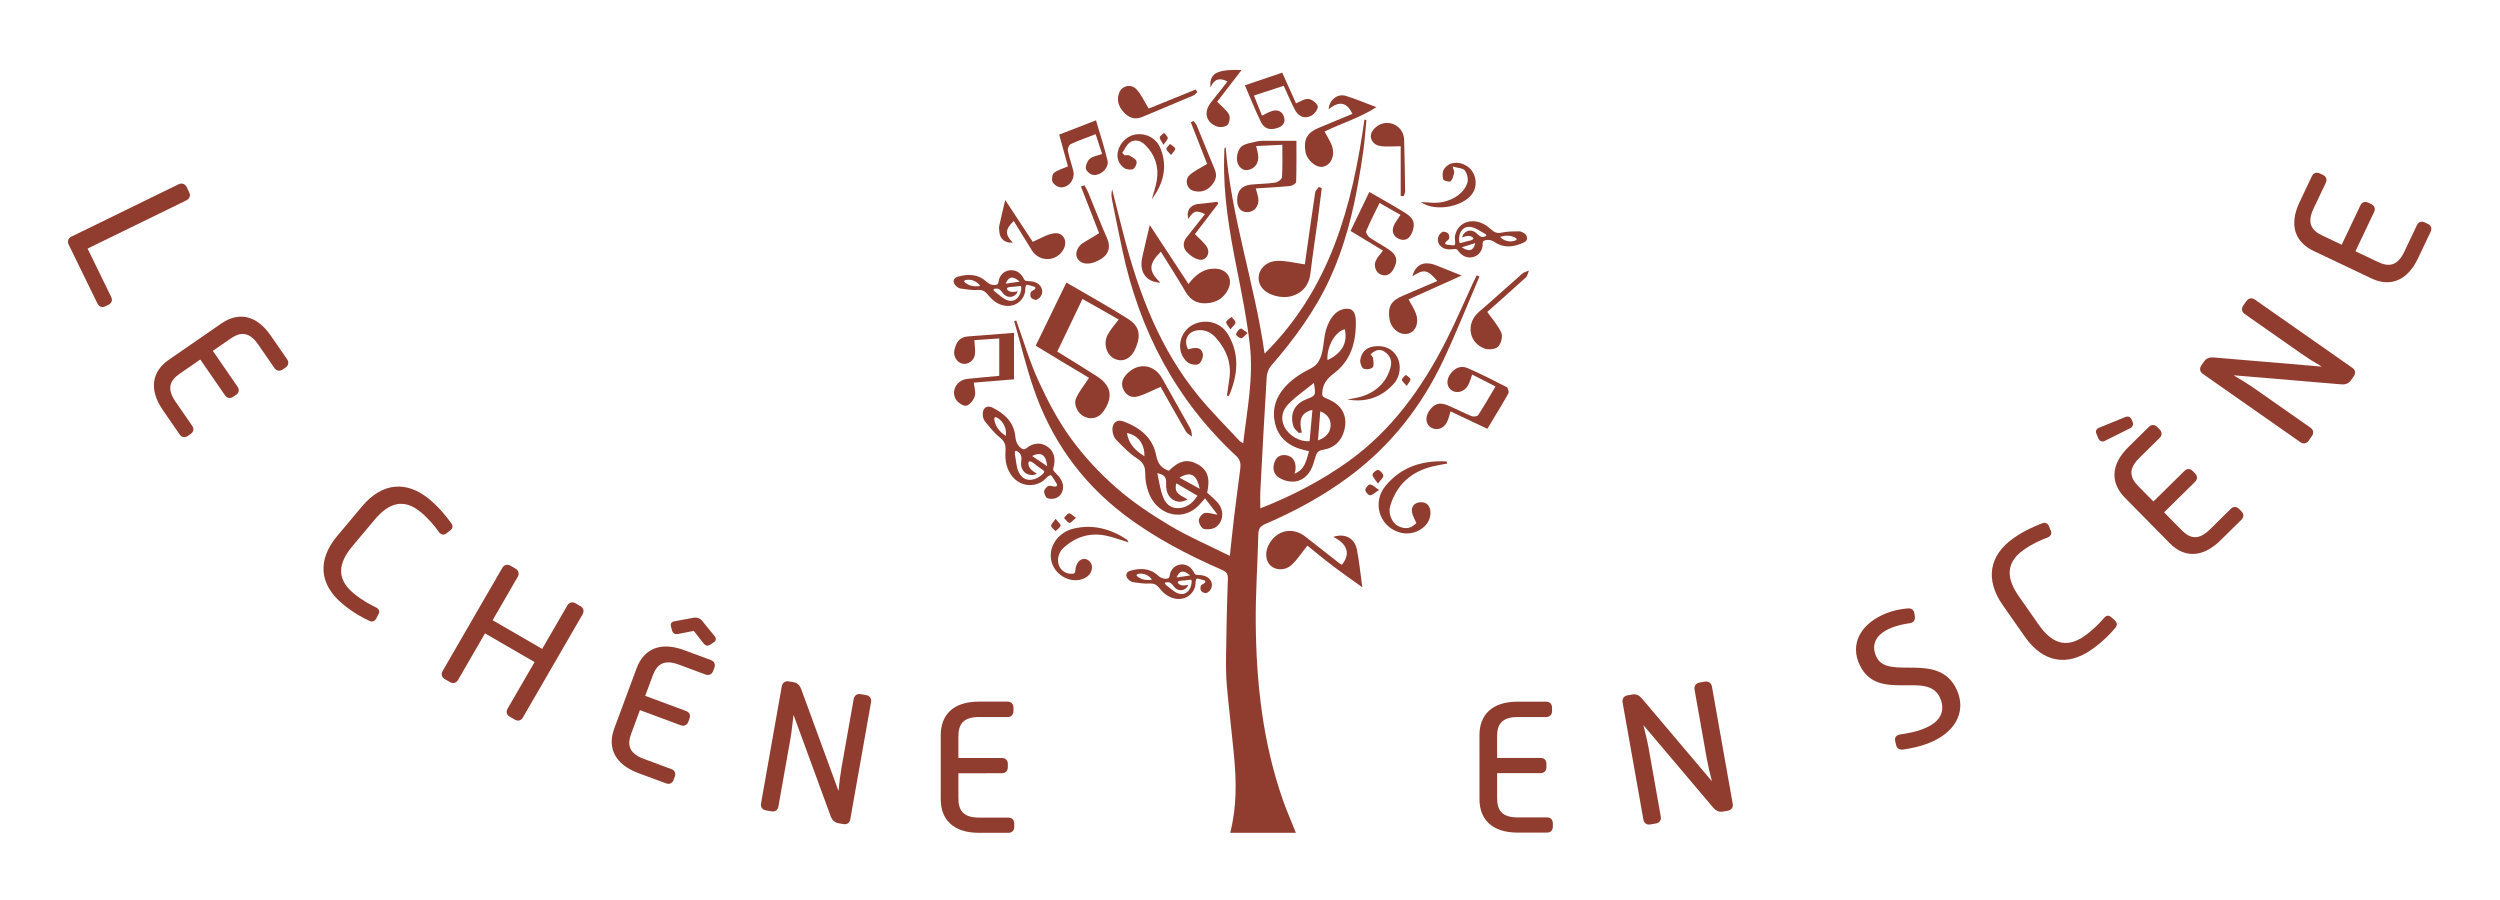 <?xml version="1.0" encoding="UTF-8" standalone="no"?>
<!-- Created with Inkscape (http://www.inkscape.org/) -->

<svg
   version="1.1"
   id="svg2"
   width="500"
   height="180"
   viewBox="0 0 500 180"
   sodipodi:docname="logo_horiz_brun.svg"
   inkscape:version="1.2.1 (9c6d41e410, 2022-07-14)"
   xmlns:inkscape="http://www.inkscape.org/namespaces/inkscape"
   xmlns:sodipodi="http://sodipodi.sourceforge.net/DTD/sodipodi-0.dtd"
   xmlns="http://www.w3.org/2000/svg"
   xmlns:svg="http://www.w3.org/2000/svg">
  <defs
     id="defs6">
    <clipPath
       clipPathUnits="userSpaceOnUse"
       id="clipPath762">
      <g
         id="g766"
         transform="translate(-453.034,-289.115)">
        <path
           d="M 0,870.236 H 566.929 V 0 H 0 Z"
           id="path764" />
      </g>
    </clipPath>
    <clipPath
       clipPathUnits="userSpaceOnUse"
       id="clipPath768">
      <g
         id="g772"
         transform="translate(-401.444,-250.182)">
        <path
           d="M 0,870.236 H 566.929 V 0 H 0 Z"
           id="path770" />
      </g>
    </clipPath>
    <clipPath
       clipPathUnits="userSpaceOnUse"
       id="clipPath774">
      <g
         id="g778"
         transform="translate(-355.47,-235.265)">
        <path
           d="M 0,870.236 H 566.929 V 0 H 0 Z"
           id="path776" />
      </g>
    </clipPath>
    <clipPath
       clipPathUnits="userSpaceOnUse"
       id="clipPath780">
      <g
         id="g784"
         transform="translate(-295.304,-201.269)">
        <path
           d="M 0,870.236 H 566.929 V 0 H 0 Z"
           id="path782" />
      </g>
    </clipPath>
    <clipPath
       clipPathUnits="userSpaceOnUse"
       id="clipPath786">
      <g
         id="g790"
         transform="translate(-232.364,-185.241)">
        <path
           d="M 0,870.236 H 566.929 V 0 H 0 Z"
           id="path788" />
      </g>
    </clipPath>
    <clipPath
       clipPathUnits="userSpaceOnUse"
       id="clipPath792">
      <g
         id="g796"
         transform="translate(-149.356,-266.939)">
        <path
           d="M 0,870.236 H 566.929 V 0 H 0 Z"
           id="path794" />
      </g>
    </clipPath>
    <clipPath
       clipPathUnits="userSpaceOnUse"
       id="clipPath798">
      <g
         id="g802"
         transform="translate(-107.01,-305.961)">
        <path
           d="M 0,870.236 H 566.929 V 0 H 0 Z"
           id="path800" />
      </g>
    </clipPath>
    <clipPath
       clipPathUnits="userSpaceOnUse"
       id="clipPath804">
      <g
         id="g808"
         transform="translate(-476.697,-605.115)">
        <path
           d="M 0,870.236 H 566.929 V 0 H 0 Z"
           id="path806" />
      </g>
    </clipPath>
    <clipPath
       clipPathUnits="userSpaceOnUse"
       id="clipPath810">
      <g
         id="g814"
         transform="translate(-424.948,-655.951)">
        <path
           d="M 0,870.236 H 566.929 V 0 H 0 Z"
           id="path812" />
      </g>
    </clipPath>
    <clipPath
       clipPathUnits="userSpaceOnUse"
       id="clipPath816">
      <g
         id="g820"
         transform="translate(-370.724,-686.241)">
        <path
           d="M 0,870.236 H 566.929 V 0 H 0 Z"
           id="path818" />
      </g>
    </clipPath>
    <clipPath
       clipPathUnits="userSpaceOnUse"
       id="clipPath822">
      <g
         id="g826"
         transform="translate(-289.501,-693.32)">
        <path
           d="M 0,870.236 H 566.929 V 0 H 0 Z"
           id="path824" />
      </g>
    </clipPath>
    <clipPath
       clipPathUnits="userSpaceOnUse"
       id="clipPath828">
      <g
         id="g832"
         transform="translate(-221.623,-673.081)">
        <path
           d="M 0,870.236 H 566.929 V 0 H 0 Z"
           id="path830" />
      </g>
    </clipPath>
    <clipPath
       clipPathUnits="userSpaceOnUse"
       id="clipPath840">
      <g
         id="g844"
         transform="translate(-69.767,-590.215)">
        <path
           d="M 0,870.236 H 566.929 V 0 H 0 Z"
           id="path842" />
      </g>
    </clipPath>
    <clipPath
       clipPathUnits="userSpaceOnUse"
       id="clipPath846">
      <g
         id="g850"
         transform="translate(-188.6,-426.587)">
        <path
           d="M 0,870.236 H 566.929 V 0 H 0 Z"
           id="path848" />
      </g>
    </clipPath>
    <clipPath
       clipPathUnits="userSpaceOnUse"
       id="clipPath852">
      <g
         id="g856"
         transform="translate(-393.829,-525.158)">
        <path
           d="M 0,870.236 H 566.929 V 0 H 0 Z"
           id="path854" />
      </g>
    </clipPath>
    <clipPath
       clipPathUnits="userSpaceOnUse"
       id="clipPath858">
      <g
         id="g862"
         transform="translate(-176.385,-506.372)">
        <path
           d="M 0,870.236 H 566.929 V 0 H 0 Z"
           id="path860" />
      </g>
    </clipPath>
    <clipPath
       clipPathUnits="userSpaceOnUse"
       id="clipPath864">
      <g
         id="g868"
         transform="translate(-255.541,-370.326)">
        <path
           d="M 0,870.236 H 566.929 V 0 H 0 Z"
           id="path866" />
      </g>
    </clipPath>
    <clipPath
       clipPathUnits="userSpaceOnUse"
       id="clipPath870">
      <g
         id="g874"
         transform="translate(-256.854,-416.541)">
        <path
           d="M 0,870.236 H 566.929 V 0 H 0 Z"
           id="path872" />
      </g>
    </clipPath>
    <clipPath
       clipPathUnits="userSpaceOnUse"
       id="clipPath876">
      <g
         id="g880"
         transform="translate(-321.002,-433.8)">
        <path
           d="M 0,870.236 H 566.929 V 0 H 0 Z"
           id="path878" />
      </g>
    </clipPath>
    <clipPath
       clipPathUnits="userSpaceOnUse"
       id="clipPath882">
      <g
         id="g886"
         transform="translate(-249.414,-570.685)">
        <path
           d="M 0,870.236 H 566.929 V 0 H 0 Z"
           id="path884" />
      </g>
    </clipPath>
    <clipPath
       clipPathUnits="userSpaceOnUse"
       id="clipPath888">
      <g
         id="g892"
         transform="translate(-252.966,-565.919)">
        <path
           d="M 0,870.236 H 566.929 V 0 H 0 Z"
           id="path890" />
      </g>
    </clipPath>
    <clipPath
       clipPathUnits="userSpaceOnUse"
       id="clipPath894">
      <g
         id="g898"
         transform="translate(-362.097,-459.011)">
        <path
           d="M 0,870.236 H 566.929 V 0 H 0 Z"
           id="path896" />
      </g>
    </clipPath>
    <clipPath
       clipPathUnits="userSpaceOnUse"
       id="clipPath900">
      <g
         id="g904"
         transform="translate(-280.44,-485.206)">
        <path
           d="M 0,870.236 H 566.929 V 0 H 0 Z"
           id="path902" />
      </g>
    </clipPath>
    <clipPath
       clipPathUnits="userSpaceOnUse"
       id="clipPath906">
      <g
         id="g910"
         transform="translate(-208.961,-397.949)">
        <path
           d="M 0,870.236 H 566.929 V 0 H 0 Z"
           id="path908" />
      </g>
    </clipPath>
    <clipPath
       clipPathUnits="userSpaceOnUse"
       id="clipPath912">
      <g
         id="g916"
         transform="translate(-288.424,-483.491)">
        <path
           d="M 0,870.236 H 566.929 V 0 H 0 Z"
           id="path914" />
      </g>
    </clipPath>
    <clipPath
       clipPathUnits="userSpaceOnUse"
       id="clipPath918">
      <g
         id="g922"
         transform="translate(-199.489,-397.498)">
        <path
           d="M 0,870.236 H 566.929 V 0 H 0 Z"
           id="path920" />
      </g>
    </clipPath>
    <clipPath
       clipPathUnits="userSpaceOnUse"
       id="clipPath924">
      <g
         id="g928"
         transform="translate(-348.76,-413.771)">
        <path
           d="M 0,870.236 H 566.929 V 0 H 0 Z"
           id="path926" />
      </g>
    </clipPath>
    <clipPath
       clipPathUnits="userSpaceOnUse"
       id="clipPath930">
      <g
         id="g934"
         transform="translate(-349.297,-410.836)">
        <path
           d="M 0,870.236 H 566.929 V 0 H 0 Z"
           id="path932" />
      </g>
    </clipPath>
    <clipPath
       clipPathUnits="userSpaceOnUse"
       id="clipPath936">
      <g
         id="g940"
         transform="translate(-368.635,-544.175)">
        <path
           d="M 0,870.236 H 566.929 V 0 H 0 Z"
           id="path938" />
      </g>
    </clipPath>
    <clipPath
       clipPathUnits="userSpaceOnUse"
       id="clipPath942">
      <g
         id="g946"
         transform="translate(-269.653,-561.837)">
        <path
           d="M 0,870.236 H 566.929 V 0 H 0 Z"
           id="path944" />
      </g>
    </clipPath>
    <clipPath
       clipPathUnits="userSpaceOnUse"
       id="clipPath948">
      <g
         id="g952"
         transform="translate(-274.845,-543.482)">
        <path
           d="M 0,870.236 H 566.929 V 0 H 0 Z"
           id="path950" />
      </g>
    </clipPath>
    <clipPath
       clipPathUnits="userSpaceOnUse"
       id="clipPath954">
      <g
         id="g958"
         transform="translate(-285.63,-605.327)">
        <path
           d="M 0,870.236 H 566.929 V 0 H 0 Z"
           id="path956" />
      </g>
    </clipPath>
    <clipPath
       clipPathUnits="userSpaceOnUse"
       id="clipPath960">
      <g
         id="g964"
         transform="translate(-334.665,-452.724)">
        <path
           d="M 0,870.236 H 566.929 V 0 H 0 Z"
           id="path962" />
      </g>
    </clipPath>
    <clipPath
       clipPathUnits="userSpaceOnUse"
       id="clipPath966">
      <g
         id="g970"
         transform="translate(-231.481,-565.809)">
        <path
           d="M 0,870.236 H 566.929 V 0 H 0 Z"
           id="path968" />
      </g>
    </clipPath>
    <clipPath
       clipPathUnits="userSpaceOnUse"
       id="clipPath972">
      <g
         id="g976"
         transform="translate(-359.306,-570.009)">
        <path
           d="M 0,870.236 H 566.929 V 0 H 0 Z"
           id="path974" />
      </g>
    </clipPath>
    <clipPath
       clipPathUnits="userSpaceOnUse"
       id="clipPath978">
      <g
         id="g982"
         transform="translate(-242.596,-587.462)">
        <path
           d="M 0,870.236 H 566.929 V 0 H 0 Z"
           id="path980" />
      </g>
    </clipPath>
    <clipPath
       clipPathUnits="userSpaceOnUse"
       id="clipPath984">
      <g
         id="g988"
         transform="translate(-212.882,-551.932)">
        <path
           d="M 0,870.236 H 566.929 V 0 H 0 Z"
           id="path986" />
      </g>
    </clipPath>
    <clipPath
       clipPathUnits="userSpaceOnUse"
       id="clipPath990">
      <g
         id="g994"
         transform="translate(-208.416,-372.558)">
        <path
           d="M 0,870.236 H 566.929 V 0 H 0 Z"
           id="path992" />
      </g>
    </clipPath>
    <clipPath
       clipPathUnits="userSpaceOnUse"
       id="clipPath996">
      <g
         id="g1000"
         transform="translate(-260.837,-475.975)">
        <path
           d="M 0,870.236 H 566.929 V 0 H 0 Z"
           id="path998" />
      </g>
    </clipPath>
    <clipPath
       clipPathUnits="userSpaceOnUse"
       id="clipPath1002">
      <g
         id="g1006"
         transform="translate(-180.104,-535.4)">
        <path
           d="M 0,870.236 H 566.929 V 0 H 0 Z"
           id="path1004" />
      </g>
    </clipPath>
    <clipPath
       clipPathUnits="userSpaceOnUse"
       id="clipPath1008">
      <g
         id="g1012"
         transform="translate(-399.382,-493.285)">
        <path
           d="M 0,870.236 H 566.929 V 0 H 0 Z"
           id="path1010" />
      </g>
    </clipPath>
    <clipPath
       clipPathUnits="userSpaceOnUse"
       id="clipPath1014">
      <g
         id="g1018"
         transform="translate(-248.12,-458.602)">
        <path
           d="M 0,870.236 H 566.929 V 0 H 0 Z"
           id="path1016" />
      </g>
    </clipPath>
    <clipPath
       clipPathUnits="userSpaceOnUse"
       id="clipPath1020">
      <g
         id="g1024"
         transform="translate(-287.139,-598.237)">
        <path
           d="M 0,870.236 H 566.929 V 0 H 0 Z"
           id="path1022" />
      </g>
    </clipPath>
    <clipPath
       clipPathUnits="userSpaceOnUse"
       id="clipPath1026">
      <g
         id="g1030"
         transform="translate(-221.034,-566.444)">
        <path
           d="M 0,870.236 H 566.929 V 0 H 0 Z"
           id="path1028" />
      </g>
    </clipPath>
    <clipPath
       clipPathUnits="userSpaceOnUse"
       id="clipPath1032">
      <g
         id="g1036"
         transform="translate(-380.791,-423.067)">
        <path
           d="M 0,870.236 H 566.929 V 0 H 0 Z"
           id="path1034" />
      </g>
    </clipPath>
    <clipPath
       clipPathUnits="userSpaceOnUse"
       id="clipPath1038">
      <g
         id="g1042"
         transform="translate(-376.244,-507.612)">
        <path
           d="M 0,870.236 H 566.929 V 0 H 0 Z"
           id="path1040" />
      </g>
    </clipPath>
    <clipPath
       clipPathUnits="userSpaceOnUse"
       id="clipPath1044">
      <g
         id="g1048"
         transform="translate(-324.039,-576.817)">
        <path
           d="M 0,870.236 H 566.929 V 0 H 0 Z"
           id="path1046" />
      </g>
    </clipPath>
    <clipPath
       clipPathUnits="userSpaceOnUse"
       id="clipPath1050">
      <g
         id="g1054"
         transform="translate(-344.773,-548.846)">
        <path
           d="M 0,870.236 H 566.929 V 0 H 0 Z"
           id="path1052" />
      </g>
    </clipPath>
    <clipPath
       clipPathUnits="userSpaceOnUse"
       id="clipPath1056">
      <g
         id="g1060"
         transform="translate(-399.422,-439.172)">
        <path
           d="M 0,870.236 H 566.929 V 0 H 0 Z"
           id="path1058" />
      </g>
    </clipPath>
    <clipPath
       clipPathUnits="userSpaceOnUse"
       id="clipPath1062">
      <g
         id="g1066"
         transform="translate(-292.367,-570.114)">
        <path
           d="M 0,870.236 H 566.929 V 0 H 0 Z"
           id="path1064" />
      </g>
    </clipPath>
    <clipPath
       clipPathUnits="userSpaceOnUse"
       id="clipPath1068">
      <g
         id="g1072"
         transform="translate(-173.4,-463.692)">
        <path
           d="M 0,870.236 H 566.929 V 0 H 0 Z"
           id="path1070" />
      </g>
    </clipPath>
    <clipPath
       clipPathUnits="userSpaceOnUse"
       id="clipPath1074">
      <g
         id="g1078"
         transform="translate(-314.906,-515.326)">
        <path
           d="M 0,870.236 H 566.929 V 0 H 0 Z"
           id="path1076" />
      </g>
    </clipPath>
    <clipPath
       clipPathUnits="userSpaceOnUse"
       id="clipPath1080">
      <g
         id="g1084"
         transform="translate(-248.226,-521.198)">
        <path
           d="M 0,870.236 H 566.929 V 0 H 0 Z"
           id="path1082" />
      </g>
    </clipPath>
    <clipPath
       clipPathUnits="userSpaceOnUse"
       id="clipPath1086">
      <g
         id="g1090"
         transform="translate(-316.089,-385.06)">
        <path
           d="M 0,870.236 H 566.929 V 0 H 0 Z"
           id="path1088" />
      </g>
    </clipPath>
    <clipPath
       clipPathUnits="userSpaceOnUse"
       id="clipPath1092">
      <g
         id="g1096"
         transform="translate(-190.282,-477.65)">
        <path
           d="M 0,870.236 H 566.929 V 0 H 0 Z"
           id="path1094" />
      </g>
    </clipPath>
    <clipPath
       clipPathUnits="userSpaceOnUse"
       id="clipPath1098">
      <g
         id="g1102"
         transform="translate(-294.296,-402.322)">
        <path
           d="M 0,870.236 H 566.929 V 0 H 0 Z"
           id="path1100" />
      </g>
    </clipPath>
    <clipPath
       clipPathUnits="userSpaceOnUse"
       id="clipPath1343">
      <g
         id="g1349">
        <g
           id="g1347"
           transform="translate(240,165)">
          <path
             d="M 0,870.236 H 566.929 V 0 H 0 Z"
             id="path1345" />
        </g>
      </g>
    </clipPath>
  </defs>
  <sodipodi:namedview
     id="namedview4"
     pagecolor="#ffffff"
     bordercolor="#666666"
     borderopacity="1.0"
     inkscape:showpageshadow="2"
     inkscape:pageopacity="0.0"
     inkscape:pagecheckerboard="0"
     inkscape:deskcolor="#d1d1d1"
     showgrid="false"
     showguides="true"
     inkscape:zoom="0.96307944"
     inkscape:cx="268.92901"
     inkscape:cy="161.98041"
     inkscape:window-width="1916"
     inkscape:window-height="1031"
     inkscape:window-x="0"
     inkscape:window-y="0"
     inkscape:window-maximized="1"
     inkscape:current-layer="g10">
    <inkscape:page
       x="0"
       y="0"
       id="page8"
       width="500"
       height="180" />
    <inkscape:grid
       type="xygrid"
       id="grid1238"
       originx="0"
       originy="0" />
  </sodipodi:namedview>
  <g
     id="g10"
     inkscape:groupmode="layer"
     inkscape:label="Page 1"
     transform="matrix(1.333,0,0,-1.333,0,1160.315)">
    <g
       id="g1222"
       transform="matrix(0.324,0,0,0.324,93.743,663.827)">
      <g
         id="g20"
         transform="translate(294.296,402.322)"
         clip-path="url(#clipPath1098)">
        <path
           d="m 0,0 c 14.592,5.756 28.123,12.709 40.616,21.642 20.31,14.521 34.332,34.176 45.475,56.089 4.442,8.738 8.28,17.783 12.402,26.683 0.547,1.181 1.152,2.335 1.73,3.502 0.42,-0.186 0.839,-0.373 1.258,-0.559 C 95.937,94.44 90.754,81.352 84.767,68.642 74.675,47.215 60.371,29.016 41.273,14.79 29.229,5.818 16.11,-1.303 2.343,-7.212 c -2.465,-1.058 -3.217,-2.284 -3.275,-4.892 -0.304,-13.607 -1.305,-27.213 -1.19,-40.813 0.235,-27.853 3.245,-55.37 12.481,-81.878 1.828,-5.248 4.085,-10.346 6.11,-15.429 h -30.413 c 3.106,12.204 2.869,23.891 1.765,35.588 -1.006,10.663 -2.316,21.299 -3.277,31.966 -0.424,4.712 -0.482,9.474 -0.416,14.21 0.166,11.861 0.391,23.725 0.851,35.577 0.094,2.421 -0.569,3.441 -2.691,4.37 -16.11,7.052 -31.642,15.111 -45.687,25.865 -19.887,15.227 -33.63,34.839 -41.667,58.399 -3.466,10.159 -5.969,20.647 -8.91,30.986 0.317,0.094 0.633,0.187 0.95,0.281 3.382,-9.37 6.17,-19.013 10.311,-28.035 4.233,-9.223 9.036,-18.389 14.982,-26.567 6.035,-8.299 13.208,-16.002 20.922,-22.784 7.62,-6.699 16.236,-12.428 24.976,-17.644 8.68,-5.179 18.058,-9.188 27.728,-14.009 0.729,6.721 1.285,12.36 1.965,17.983 0.881,7.28 1.861,14.547 2.797,21.82 0.305,2.375 0.378,4.439 -1.748,6.41 -28.031,25.991 -44.891,58.209 -52.783,95.363 -1.646,7.751 -3.219,15.517 -4.778,23.285 -0.313,1.558 -0.41,3.159 0.039,4.864 1.855,-7.357 3.652,-14.73 5.576,-22.07 6.984,-26.643 16.709,-52.057 34.418,-73.64 5.92,-7.215 12.589,-13.817 18.937,-20.679 0.382,-0.413 0.959,-0.648 1.755,-1.168 1.804,15.429 4.838,30.442 3.072,45.623 -1.402,12.056 -3.79,24.017 -6.167,35.935 -3.291,16.499 -6.092,33.023 -5.746,49.926 0.033,1.623 0.071,3.247 0.135,4.87 0.008,0.222 0.177,0.439 0.594,0.719 2.527,-32.385 13.452,-63.123 18.018,-95.551 30.383,30.064 40.589,68.245 46.248,108.395 l 0.909,-0.288 C 48.689,175.2 48.352,170.61 47.767,166.053 47.182,161.504 46.394,156.979 45.617,152.457 42.896,136.635 39.001,121.17 32.249,106.498 25.351,91.507 15.735,78.414 4.984,66.034 3.823,64.698 3.066,62.613 2.955,60.824 1.869,43.263 0.942,25.692 0.019,8.121 -0.117,5.541 0,2.949 0,0"
           style="fill:#903d2f;fill-opacity:1;fill-rule:nonzero;stroke:none"
           id="path22" />
      </g>
      <g
         id="g24"
         transform="translate(190.282,477.65)"
         clip-path="url(#clipPath1092)">
        <path
           d="m 0,0 c 4.794,9.868 9.405,19.357 14.208,29.243 9.658,-5.646 19.22,-10.92 28.434,-16.744 5.373,-3.396 6.136,-7.436 3.782,-13.303 -2.043,-5.094 -5.842,-7.111 -9.9,-5.257 -3.646,1.666 -5.369,6.832 -3.25,11.022 1.26,2.492 3.269,4.605 5.141,7.162 -2.555,1.458 -5.308,3.035 -8.067,4.602 -2.794,1.587 -5.595,3.164 -8.691,4.914 -3.971,-8.287 -7.823,-16.326 -11.67,-24.354 6.367,-3.966 12.543,-7.689 18.589,-11.613 6.409,-4.161 7.327,-9.436 2.983,-15.825 -2.173,-3.195 -5.462,-4.246 -8.808,-2.813 -3.137,1.344 -5.425,5.483 -4.022,8.685 1.403,3.203 3.749,5.993 5.96,9.393 C 21.1,-12.735 16.984,-10.276 12.878,-7.8 8.732,-5.3 4.596,-2.785 0,0"
           style="fill:#903d2f;fill-opacity:1;fill-rule:nonzero;stroke:none"
           id="path26" />
      </g>
      <g
         id="g28"
         transform="translate(316.089,385.06)"
         clip-path="url(#clipPath1086)">
        <path
           d="m 0,0 c -2.522,-3.139 -4.583,-6.408 -7.33,-8.93 -2.948,-2.706 -7.136,-2.548 -9.562,-0.456 -2.424,2.091 -2.879,6.086 -1.094,9.615 3.521,6.963 11.105,8.67 17.125,3.899 5.269,-4.176 10.578,-8.301 15.879,-12.437 0.288,-0.225 0.66,-0.343 0.99,-0.509 4.052,5.034 2.62,9.586 -4.026,12.854 5.191,1.817 9.847,-0.423 10.929,-5.76 1.102,-5.44 1.612,-10.999 2.53,-17.566 -4.987,3.595 -9.338,6.601 -13.544,9.799 C 7.669,-6.277 3.586,-2.872 0,0"
           style="fill:#903d2f;fill-opacity:1;fill-rule:nonzero;stroke:none"
           id="path30" />
      </g>
      <g
         id="g32"
         transform="translate(248.226,521.198)"
         clip-path="url(#clipPath1080)">
        <path
           d="m 0,0 c -5.814,-5.903 -5.758,-8.933 -0.213,-14.371 -6.589,0.275 -9.911,4.9 -8.387,11.778 1.013,4.573 2.124,9.125 3.477,14.906 6.227,-9.475 12.013,-18.279 17.934,-27.289 3.167,4.17 6.901,7.257 12.404,7.095 5.638,-0.166 8.453,-4.878 5.811,-9.873 -2.093,-3.959 -5.538,-5.907 -9.983,-6.145 -4.263,-0.227 -7.323,1.473 -9.526,5.234 C 7.882,-12.461 3.978,-6.414 0,0"
           style="fill:#903d2f;fill-opacity:1;fill-rule:nonzero;stroke:none"
           id="path34" />
      </g>
      <g
         id="g36"
         transform="translate(314.906,515.326)"
         clip-path="url(#clipPath1074)">
        <path
           d="m 0,0 c 1.52,10.682 3.097,22 4.798,33.299 0.138,0.914 1.119,1.702 1.708,2.548 C 6.951,35.643 7.397,35.44 7.842,35.236 7.227,30.363 6.646,25.486 5.987,20.619 4.855,12.252 3.557,3.906 2.556,-4.476 c -0.595,-4.973 -3.489,-8.722 -8.492,-10.183 -4.906,-1.434 -11.468,0.41 -14.009,3.935 -3.694,5.125 -0.031,12.003 7.047,12.324 C -8.718,1.789 -4.475,0.603 0,0"
           style="fill:#903d2f;fill-opacity:1;fill-rule:nonzero;stroke:none"
           id="path38" />
      </g>
      <g
         id="g40"
         transform="translate(173.4,463.692)"
         clip-path="url(#clipPath1068)">
        <path
           d="m 0,0 v 17.314 c -3.738,-0.252 -7.637,-0.516 -11.54,-0.779 0.133,-2.246 0.485,-4.309 0.319,-6.329 -0.246,-2.991 -3.04,-5.084 -5.706,-4.603 -2.61,0.47 -4.482,3.458 -3.844,6.324 0.754,3.388 2.268,6.048 6.264,6.332 7.042,0.5 14.079,1.085 21.343,1.652 V -1.614 C 0.435,-2.142 -5.727,-2.65 -11.813,-3.152 c 0.227,-2.171 1.067,-4.455 0.485,-6.286 -0.575,-1.809 -2.438,-4.181 -4.016,-4.415 -1.494,-0.222 -4.088,1.635 -4.906,3.238 -2.092,4.099 0.864,8.721 5.486,9.217 C -9.962,-0.882 -5.148,-0.482 0,0"
           style="fill:#903d2f;fill-opacity:1;fill-rule:nonzero;stroke:none"
           id="path42" />
      </g>
      <g
         id="g44"
         transform="translate(292.367,570.114)"
         clip-path="url(#clipPath1062)">
        <path
           d="m 0,0 c 0.267,-1.123 0.452,-1.966 0.668,-2.802 0.941,-3.63 -0.215,-6.651 -3.101,-7.878 -2.433,-1.036 -4.418,-0.332 -5.739,1.894 -1.546,2.605 -0.585,7.497 2.069,9.036 1.741,1.01 3.933,1.267 5.945,1.773 0.959,0.242 1.97,0.383 2.958,0.391 5.219,0.037 10.438,0.017 15.846,0.017 0,-6.013 0.085,-12.558 -0.129,-19.092 -0.022,-0.672 -1.784,-1.748 -2.816,-1.849 -5.19,-0.51 -10.407,-0.759 -15.877,-1.117 0.433,-1.69 0.98,-3.18 1.174,-4.714 0.424,-3.348 -1.826,-6.15 -4.86,-6.272 -3.137,-0.126 -4.908,1.883 -4.939,5.603 -0.035,4.233 2.145,6.739 6.451,7.161 3.712,0.364 7.469,0.355 11.146,0.911 1.203,0.183 3.108,1.564 3.168,2.495 0.317,4.938 0.149,9.906 0.149,15.024 C 8.008,0.384 4.183,0.2 0,0"
           style="fill:#903d2f;fill-opacity:1;fill-rule:nonzero;stroke:none"
           id="path46" />
      </g>
      <g
         id="g48"
         transform="translate(399.422,439.172)"
         clip-path="url(#clipPath1056)">
        <path
           d="m 0,0 c -5.979,2.827 -11.457,5.417 -17.043,8.058 -0.545,-1.706 -0.872,-3.401 -1.609,-4.893 -1.549,-3.139 -4.875,-4.188 -7.489,-2.559 -2.39,1.49 -2.754,4.735 -0.85,7.586 2.268,3.395 4.759,4.284 8.604,2.686 3.776,-1.568 7.399,-3.507 11.182,-5.056 0.82,-0.336 2.589,-0.061 2.982,0.544 2.763,4.247 5.28,8.654 8.005,13.226 -3.78,1.937 -7.273,3.727 -10.799,5.533 -0.732,-1.943 -1.134,-3.656 -1.977,-5.112 -1.725,-2.979 -5.285,-3.856 -7.68,-2.106 -2.277,1.662 -2.395,4.947 -0.331,7.645 2.063,2.696 4.841,3.876 7.903,2.536 C -2.973,25.407 3.015,22.39 8.958,19.313 9.594,18.984 10.107,17.023 9.73,16.352 6.683,10.943 3.409,5.661 0,0"
           style="fill:#903d2f;fill-opacity:1;fill-rule:nonzero;stroke:none"
           id="path50" />
      </g>
      <g
         id="g52"
         transform="translate(344.773,548.846)"
         clip-path="url(#clipPath1050)">
        <path
           d="m 0,0 c 5.743,-3.332 11.279,-6.382 16.642,-9.711 4.091,-2.539 4.785,-5.02 3.142,-9.096 -1.098,-2.725 -3.147,-4.115 -5.905,-3.004 -2.593,1.044 -3.704,3.389 -2.577,6.131 0.686,1.67 1.912,3.117 3.148,5.061 -2.957,1.682 -6.122,3.481 -9.718,5.526 -2.174,-4.472 -4.369,-8.699 -6.206,-13.077 -0.282,-0.672 0.834,-2.391 1.73,-3.013 2.955,-2.051 6.213,-3.668 9.153,-5.738 3.46,-2.435 3.88,-5.026 1.834,-8.733 -1.286,-2.327 -3.124,-3.614 -5.832,-2.624 -2.402,0.878 -3.577,4.06 -2.333,6.609 0.742,1.522 1.976,2.805 3.229,4.524 -4.908,2.977 -9.841,5.968 -14.997,9.095 C -5.789,-12.024 -2.958,-6.144 0,0"
           style="fill:#903d2f;fill-opacity:1;fill-rule:nonzero;stroke:none"
           id="path54" />
      </g>
      <g
         id="g56"
         transform="translate(324.039,576.817)"
         clip-path="url(#clipPath1044)">
        <path
           d="m 0,0 c 1.22,-2.289 2.561,-4.259 3.366,-6.429 1.656,-4.458 -0.26,-8.961 -3.921,-9.824 -3.257,-0.769 -7.658,2.955 -8.321,7.042 -0.898,5.538 0.87,8.718 6.062,10.881 5.237,2.182 10.477,4.354 15.728,6.536 -2.635,5.505 -6.184,6.085 -11.006,2.1 0.26,4.308 4.012,7.428 7.959,6.21 C 14.335,15.138 18.661,13.3 24.031,11.295 16.035,6.212 7.591,3.751 0,0"
           style="fill:#903d2f;fill-opacity:1;fill-rule:nonzero;stroke:none"
           id="path58" />
      </g>
      <g
         id="g60"
         transform="translate(376.244,507.612)"
         clip-path="url(#clipPath1038)">
        <path
           d="m 0,0 c -4.468,5.358 -6.269,5.628 -11.523,2.167 1.345,5.17 4.877,7.081 10.037,5.429 C -1.133,7.482 -0.784,7.352 -0.439,7.214 3.093,5.806 6.623,4.395 11.288,2.533 2.473,-1.429 -5.548,-5.034 -13.296,-8.515 c 1.229,-2.334 2.635,-4.391 3.436,-6.661 1.522,-4.311 -0.222,-8.354 -3.638,-9.204 -3.808,-0.947 -7.925,2.283 -8.628,6.768 -0.892,5.702 0.735,8.504 6.124,10.764 C -10.753,-4.646 -5.534,-2.372 0,0"
           style="fill:#903d2f;fill-opacity:1;fill-rule:nonzero;stroke:none"
           id="path62" />
      </g>
      <g
         id="g64"
         transform="translate(380.791,423.067)"
         clip-path="url(#clipPath1032)">
        <path
           d="m 0,0 c -2.229,-0.429 -4.48,-0.766 -6.682,-1.303 -9.985,-2.432 -16.698,-8.456 -19.671,-18.367 -0.998,-3.326 0.696,-7.62 3.499,-9.16 3.212,-1.765 6.184,-1.34 8.618,1.294 -0.724,1.703 -1.648,3.199 -1.981,4.817 -0.557,2.702 1.047,4.518 3.52,4.794 2.555,0.286 4.579,-0.991 4.941,-3.925 0.855,-6.929 -7.218,-12.372 -14.692,-9.903 -9.119,3.012 -12.293,13.956 -5.983,21.543 7.34,8.825 17.157,11.763 28.229,11.205 C -0.134,0.663 -0.067,0.332 0,0"
           style="fill:#903d2f;fill-opacity:1;fill-rule:nonzero;stroke:none"
           id="path66" />
      </g>
      <g
         id="g68"
         transform="translate(221.034,566.444)"
         clip-path="url(#clipPath1026)">
        <path
           d="M 0,0 C -0.937,2.861 -1.93,5.895 -2.999,9.159 -6.97,7.626 -10.82,6.289 -14.506,4.595 c -0.791,-0.363 -1.542,-2.125 -1.36,-3.058 0.614,-3.152 1.753,-6.197 2.512,-9.327 0.94,-3.876 -2.041,-7.901 -5.912,-7.667 -1.32,0.08 -3.118,1.289 -3.667,2.463 -0.525,1.122 -0.228,3.516 0.629,4.206 1.706,1.372 4.044,1.958 6.489,3.029 -1.219,4.415 -2.584,9.36 -4.067,14.731 5.48,2.121 10.972,4.246 17.043,6.595 1.88,-6.443 3.894,-12.507 5.36,-18.701 0.831,-3.513 -3.711,-7.449 -7.224,-6.438 -1.191,0.344 -2.789,1.877 -2.845,2.937 -0.077,1.477 0.747,3.459 1.872,4.42 C -4.362,-1.094 -2.309,-0.84 0,0"
           style="fill:#903d2f;fill-opacity:1;fill-rule:nonzero;stroke:none"
           id="path70" />
      </g>
      <g
         id="g72"
         transform="translate(287.139,598.237)"
         clip-path="url(#clipPath1020)">
        <path
           d="m 0,0 c 5.923,2.008 11.503,3.9 17.304,5.867 2.214,-4.935 4.335,-9.665 6.378,-14.22 1.951,0.765 3.902,2.209 5.692,2.031 1.637,-0.163 3.912,-1.827 4.372,-3.307 0.345,-1.108 -1.404,-3.604 -2.823,-4.374 -3.171,-1.723 -6.073,-0.581 -7.785,2.714 -1.824,3.51 -3.349,7.177 -5.138,11.064 -4.523,-1.48 -8.956,-2.931 -13.81,-4.519 1.307,-3.251 2.526,-6.282 3.742,-9.309 1.697,0.787 3.25,1.792 4.95,2.227 2.478,0.636 4.548,-0.386 5.262,-2.892 0.734,-2.582 -0.583,-4.261 -3.124,-5.062 -3.625,-1.142 -6.129,-0.34 -7.743,3.099 C 4.761,-11.32 2.524,-5.828 0,0"
           style="fill:#903d2f;fill-opacity:1;fill-rule:nonzero;stroke:none"
           id="path74" />
      </g>
      <g
         id="g76"
         transform="translate(248.12,458.602)"
         clip-path="url(#clipPath1014)">
        <path
           d="m 0,0 c -3.932,-1.688 -7.233,-3.539 -10.775,-4.488 -2.848,-0.764 -5.449,0.719 -6.632,3.616 -1.207,2.958 0.241,5.418 2.29,7.351 5.293,4.991 12.36,3.711 15.856,-2.608 4.325,-7.817 8.815,-15.543 13.128,-23.366 0.554,-1.003 0.476,-2.355 0.691,-3.545 -0.938,0.739 -2.204,1.287 -2.762,2.246 C 7.622,-13.619 3.588,-6.362 0,0"
           style="fill:#903d2f;fill-opacity:1;fill-rule:nonzero;stroke:none"
           id="path78" />
      </g>
      <g
         id="g80"
         transform="translate(399.382,493.285)"
         clip-path="url(#clipPath1008)">
        <path
           d="m 0,0 c 2.374,-3.383 5.095,-6.298 6.552,-9.746 0.723,-1.71 -0.205,-5.132 -1.622,-6.437 -1.309,-1.205 -4.593,-1.421 -6.446,-0.676 -7.288,2.927 -8.293,11.769 -2.369,16.844 6.802,5.827 13.395,11.896 20.144,17.785 0.802,0.7 2.013,0.93 3.034,1.377 C 18.836,18.076 18.66,16.697 17.877,15.98 11.747,10.371 5.5,4.889 0,0"
           style="fill:#903d2f;fill-opacity:1;fill-rule:nonzero;stroke:none"
           id="path82" />
      </g>
      <g
         id="g84"
         transform="translate(180.104,535.4)"
         clip-path="url(#clipPath1002)">
        <path
           d="m 0,0 c -4.072,-3.984 -4.085,-6.236 -0.448,-10.012 -3.572,-0.303 -5.968,1.67 -6.241,5.176 -0.067,0.869 -0.184,1.78 -0.005,2.613 0.773,3.6 1.646,7.178 2.759,11.942 C 0.833,2.467 5.079,-3.99 8.798,-9.644 c 3.4,1.418 6.557,3.51 9.928,3.944 4.25,0.548 6.368,-3.541 4.363,-7.339 C 19.995,-18.902 11.948,-19.226 8.413,-13.604 5.646,-9.201 2.94,-4.759 0,0"
           style="fill:#903d2f;fill-opacity:1;fill-rule:nonzero;stroke:none"
           id="path86" />
      </g>
      <g
         id="g88"
         transform="translate(260.837,475.975)"
         clip-path="url(#clipPath996)">
        <path
           d="M 0,0 C 2.629,0.673 5.732,1.621 6.805,-1.888 7.234,-3.287 6.174,-6.055 4.948,-6.786 3.755,-7.497 0.984,-7.002 -0.23,-5.995 c -5.878,4.88 -3.958,14.703 3.259,17.748 5.813,2.452 12.359,0.501 15.565,-4.989 5.488,-9.397 4.351,-18.878 0.362,-28.292 -0.326,0.018 -0.653,0.036 -0.979,0.054 0.408,2.792 0.86,5.578 1.215,8.377 C 20.1,-5.94 17.536,0.098 12.9,5.325 10.675,7.834 7.825,9.267 4.27,8.796 -0.198,8.203 -2.221,4.178 0,0"
           style="fill:#903d2f;fill-opacity:1;fill-rule:nonzero;stroke:none"
           id="path90" />
      </g>
      <g
         id="g92"
         transform="translate(208.416,372.558)"
         clip-path="url(#clipPath990)">
        <path
           d="M 0,0 C 0.183,0.307 0.204,0.724 0.224,1.097 0.343,3.422 1.624,6.054 3.935,6.331 5.611,6.532 7.266,5.273 7.755,3.657 8.244,2.041 7.684,0.219 6.557,-1.039 5.43,-2.296 3.808,-3.032 2.149,-3.346 c -5.343,-1.009 -11.086,2.587 -12.751,7.764 -2.345,7.292 2.911,14.296 9.913,15.963 8.99,2.141 17.196,-0.061 24.774,-5.057 0.273,-0.179 0.371,-0.623 0.747,-1.293 -3.766,1.132 -7.178,2.462 -10.715,3.158 C 6.647,18.66 0.03,16.426 -5.434,11.311 -8.135,8.783 -8.783,4.089 -6.061,1.293 c 1.328,-1.364 3.328,-2.039 5.21,-1.759 0.219,0.033 0.443,0.081 0.621,0.211 0.097,0.07 0.172,0.157 0.23,0.255"
           style="fill:#903d2f;fill-opacity:1;fill-rule:nonzero;stroke:none"
           id="path94" />
      </g>
      <g
         id="g96"
         transform="translate(212.882,551.932)"
         clip-path="url(#clipPath984)">
        <path
           d="m 0,0 c 0.589,-1.132 1.268,-2.228 1.753,-3.403 2.928,-7.103 5.67,-14.287 8.77,-21.314 1.575,-3.571 0.709,-6.746 -1.88,-8.701 -2.371,-1.792 -6.18,-3.521 -9.195,-2.595 -1.323,0.406 -2.499,1.376 -2.992,2.669 -0.843,2.21 0.46,4.721 2.26,6.255 0.575,0.49 8.11,4.767 8.018,5.003 -2.498,6.409 -5.442,13.96 -8.385,21.511 C -1.101,-0.384 -0.55,-0.192 0,0"
           style="fill:#903d2f;fill-opacity:1;fill-rule:nonzero;stroke:none"
           id="path98" />
      </g>
      <g
         id="g100"
         transform="translate(242.596,587.462)"
         clip-path="url(#clipPath978)">
        <path
           d="M 0,0 C 6.703,2.718 14.26,5.781 21.816,8.844 22.049,8.426 22.281,8.007 22.513,7.588 21.886,7.056 21.341,6.328 20.618,6.021 12.765,2.682 4.877,-0.572 -2.984,-3.891 c -3.521,-1.486 -6.334,-0.277 -8.67,2.31 -2.406,2.667 -3.362,5.799 -1.848,9.258 1.281,2.925 5.339,3.875 7.786,1.31 C -3.455,6.617 -2.092,3.39 0,0"
           style="fill:#903d2f;fill-opacity:1;fill-rule:nonzero;stroke:none"
           id="path102" />
      </g>
      <g
         id="g104"
         transform="translate(359.306,570.009)"
         clip-path="url(#clipPath972)">
        <path
           d="m 0,0 c -3.832,0 -6.673,-0.311 -9.412,0.084 -2.93,0.423 -4.918,2.83 -4.318,5.535 0.405,1.828 2.626,3.902 4.511,4.628 C -3.96,12.27 1.43,8.511 1.592,3.043 1.828,-4.921 1.938,-12.888 2.042,-20.855 2.051,-21.591 1.629,-22.334 1.408,-23.074 0.939,-23.06 0.469,-23.047 0,-23.034 Z"
           style="fill:#903d2f;fill-opacity:1;fill-rule:nonzero;stroke:none"
           id="path106" />
      </g>
      <g
         id="g108"
         transform="translate(231.481,565.809)"
         clip-path="url(#clipPath966)">
        <path
           d="m 0,0 c 0.716,0 1.583,0.259 2.118,-0.052 1.264,-0.734 2.98,-1.541 3.355,-2.695 0.324,-0.997 -0.651,-3.22 -1.594,-3.62 -1.181,-0.499 -3.291,-0.167 -4.337,0.652 -2.499,1.958 -3.463,4.812 -2.556,7.99 1.194,4.179 4.805,7.177 8.805,7.493 4.638,0.366 8.931,-2.03 10.745,-6.458 3.511,-8.568 1.401,-16.393 -3.976,-23.638 0.802,2.95 1.874,5.856 2.349,8.857 0.993,6.28 -0.9,11.812 -5.413,16.265 C 7.538,6.725 4.813,7.7 2.374,5.95 0.844,4.852 0.019,2.772 -1.123,1.133 -0.748,0.755 -0.374,0.378 0,0"
           style="fill:#903d2f;fill-opacity:1;fill-rule:nonzero;stroke:none"
           id="path110" />
      </g>
      <g
         id="g112"
         transform="translate(334.665,452.724)"
         clip-path="url(#clipPath960)">
        <path
           d="m 0,0 c 2.126,0.441 4.303,0.718 6.369,1.354 6.903,2.124 11.676,6.559 13.589,13.605 0.765,2.818 -0.104,5.395 -2.742,7.164 -2.501,1.676 -4.427,0.618 -6.575,-1.159 0.463,-0.664 1.148,-1.209 1.206,-1.814 0.138,-1.455 0.549,-3.499 -0.205,-4.26 -0.837,-0.844 -3.201,-1.142 -4.24,-0.539 -0.978,0.566 -1.663,2.694 -1.483,3.997 0.463,3.349 2.577,5.643 6.022,6.203 5.028,0.818 9.067,-1.078 11.127,-4.979 1.937,-3.669 1.397,-8.88 -1.576,-12.208 C 15.783,0.975 8.498,-1.453 0,0"
           style="fill:#903d2f;fill-opacity:1;fill-rule:nonzero;stroke:none"
           id="path114" />
      </g>
      <g
         id="g116"
         transform="translate(285.63,605.327)"
         clip-path="url(#clipPath954)">
        <path
           d="m 0,0 c -4.149,-5.385 -7.856,-10.195 -11.319,-14.69 1.934,-1.991 4.185,-3.656 5.456,-5.881 0.685,-1.198 0.272,-3.948 -0.71,-4.913 -0.974,-0.957 -3.523,-1.177 -4.969,-0.63 -4.966,1.881 -6.069,6.525 -2.869,10.794 1.269,1.695 2.638,3.314 3.949,4.979 1.283,1.63 2.549,3.273 3.91,5.024 -3.475,1.78 -6.052,1.36 -7.859,-2.755 C -14.981,-1.471 -11.506,0.343 0,0"
           style="fill:#903d2f;fill-opacity:1;fill-rule:nonzero;stroke:none"
           id="path118" />
      </g>
      <g
         id="g120"
         transform="translate(274.845,543.482)"
         clip-path="url(#clipPath948)">
        <path
           d="m 0,0 c -3.755,-4.908 -7.509,-9.817 -10.828,-14.155 2.011,-2.119 4.229,-3.807 5.566,-6.026 1.726,-2.864 -0.396,-6.386 -3.544,-5.813 -2.179,0.396 -4.454,2.047 -5.978,3.766 -1.608,1.814 -1.701,4.323 0.063,6.517 2.868,3.569 5.676,7.185 8.558,10.843 -4.306,1.869 -5.133,1.605 -7.76,-2.242 -0.884,3.694 0.604,6.148 4.179,6.868 0.364,0.073 0.749,0.031 1.12,0.074 2.705,0.319 5.41,0.647 8.114,0.972 C -0.34,0.536 -0.17,0.268 0,0"
           style="fill:#903d2f;fill-opacity:1;fill-rule:nonzero;stroke:none"
           id="path122" />
      </g>
      <g
         id="g124"
         transform="translate(269.653,561.837)"
         clip-path="url(#clipPath942)">
        <path
           d="m 0,0 c -2.309,5.898 -4.927,12.583 -7.545,19.269 0.421,0.202 0.842,0.403 1.263,0.605 0.513,-0.699 1.19,-1.331 1.511,-2.11 2.793,-6.761 5.438,-13.585 8.306,-20.314 1.351,-3.171 0.242,-5.571 -1.815,-7.779 -2.27,-2.438 -5.207,-2.982 -8.256,-2.066 -2.825,0.847 -3.971,4.866 -1.699,7.076 C -6.054,-3.198 -3.058,-1.915 0,0"
           style="fill:#903d2f;fill-opacity:1;fill-rule:nonzero;stroke:none"
           id="path126" />
      </g>
      <g
         id="g128"
         transform="translate(368.635,544.175)"
         clip-path="url(#clipPath936)">
        <path
           d="m 0,0 c 2.31,-0.141 3.974,-0.276 5.64,-0.34 7.157,-0.272 14.215,3.633 15.913,9.332 0.496,1.667 -0.112,4.213 -1.181,5.621 -0.848,1.117 -3.174,1.113 -5.656,1.848 0.472,-1.79 0.859,-2.417 0.722,-2.893 -0.404,-1.396 -0.701,-3.086 -1.672,-3.95 -0.528,-0.47 -3.197,0.235 -3.397,0.878 -0.44,1.408 -0.44,3.438 0.306,4.639 2.15,3.465 6.779,3.982 10.57,1.57 3.844,-2.444 5.256,-7.702 3.181,-11.84 C 21.039,-1.888 6.989,-5.032 0,0"
           style="fill:#903d2f;fill-opacity:1;fill-rule:nonzero;stroke:none"
           id="path130" />
      </g>
      <g
         id="g132"
         transform="translate(349.297,410.836)"
         clip-path="url(#clipPath930)">
        <path
           d="m 0,0 c -1.985,-1.236 -3.086,-2.42 -4.22,-2.453 -0.753,-0.022 -2.178,1.616 -2.161,2.488 0.019,0.909 1.447,2.547 2.188,2.508 C -3.045,2.484 -1.957,1.272 0,0"
           style="fill:#903d2f;fill-opacity:1;fill-rule:nonzero;stroke:none"
           id="path134" />
      </g>
      <g
         id="g136"
         transform="translate(348.76,413.771)"
         clip-path="url(#clipPath924)">
        <path
           d="m 0,0 c -1.257,1.946 -2.505,3.052 -2.506,4.159 0,0.788 1.819,2.324 2.573,2.182 C 1.066,6.153 2.344,4.737 2.509,3.692 2.641,2.858 1.287,1.789 0,0"
           style="fill:#903d2f;fill-opacity:1;fill-rule:nonzero;stroke:none"
           id="path138" />
      </g>
      <g
         id="g140"
         transform="translate(199.489,397.498)"
         clip-path="url(#clipPath918)">
        <path
           d="M 0,0 C 1.179,-1.548 2.465,-2.559 2.297,-3.169 2.026,-4.156 0.797,-4.878 -0.027,-5.712 -0.745,-4.919 -1.932,-4.184 -2.04,-3.314 -2.137,-2.533 -1.049,-1.604 0,0"
           style="fill:#903d2f;fill-opacity:1;fill-rule:nonzero;stroke:none"
           id="path142" />
      </g>
      <g
         id="g144"
         transform="translate(288.424,483.491)"
         clip-path="url(#clipPath912)">
        <path
           d="m 0,0 c -1.416,-1.187 -2.229,-2.399 -3.02,-2.385 -0.843,0.015 -2.441,1.359 -2.339,1.822 0.226,1.03 1.152,2.268 2.099,2.64 C -2.695,2.298 -1.549,1.039 0,0"
           style="fill:#903d2f;fill-opacity:1;fill-rule:nonzero;stroke:none"
           id="path146" />
      </g>
      <g
         id="g148"
         transform="translate(208.961,397.949)"
         clip-path="url(#clipPath906)">
        <path
           d="m 0,0 c -1.477,-1.188 -2.465,-2.506 -3.069,-2.349 -0.966,0.251 -1.677,1.482 -2.495,2.298 0.755,0.748 1.448,1.992 2.285,2.099 C -2.498,2.147 -1.562,1.039 0,0"
           style="fill:#903d2f;fill-opacity:1;fill-rule:nonzero;stroke:none"
           id="path150" />
      </g>
      <g
         id="g152"
         transform="translate(280.44,485.206)"
         clip-path="url(#clipPath900)">
        <path
           d="m 0,0 c -1.002,1.665 -2.148,2.754 -1.94,3.417 0.299,0.95 1.587,1.589 2.453,2.36 C 1.172,4.916 2.316,4.073 2.349,3.189 2.378,2.386 1.199,1.538 0,0"
           style="fill:#903d2f;fill-opacity:1;fill-rule:nonzero;stroke:none"
           id="path154" />
      </g>
      <g
         id="g156"
         transform="translate(362.097,459.011)"
         clip-path="url(#clipPath894)">
        <path
           d="m 0,0 c -1.149,1.401 -2.275,2.177 -2.228,2.873 0.054,0.793 1.154,1.516 1.8,2.269 C 0.325,4.484 1.502,3.932 1.701,3.135 1.866,2.474 0.882,1.525 0,0"
           style="fill:#903d2f;fill-opacity:1;fill-rule:nonzero;stroke:none"
           id="path158" />
      </g>
      <g
         id="g160"
         transform="translate(252.966,565.919)"
         clip-path="url(#clipPath888)">
        <path
           d="M 0,0 C -1.008,1.242 -2.095,1.999 -2.149,2.823 -2.197,3.555 -1.098,4.362 -0.505,5.135 0.353,4.438 1.635,3.878 1.924,2.995 2.119,2.398 0.915,1.344 0,0"
           style="fill:#903d2f;fill-opacity:1;fill-rule:nonzero;stroke:none"
           id="path162" />
      </g>
      <g
         id="g164"
         transform="translate(249.414,570.685)"
         clip-path="url(#clipPath882)">
        <path
           d="M 0,0 C -0.895,1.729 -1.79,2.664 -1.664,3.434 -1.537,4.215 -0.403,4.832 0.29,5.522 0.908,4.731 1.945,3.976 2.017,3.139 2.08,2.399 1.066,1.567 0,0"
           style="fill:#903d2f;fill-opacity:1;fill-rule:nonzero;stroke:none"
           id="path166" />
      </g>
      <g
         id="g168"
         transform="translate(321.002,433.8)"
         clip-path="url(#clipPath876)">
        <path
           d="M 0,0 C 0.369,4.687 0.702,8.923 1.058,13.455 4.206,12.213 5.935,9.929 5.854,6.991 5.765,3.733 3.789,1.362 0,0 m -5.491,19 c -6.233,-2.414 -7.51,-7.852 -5.813,-12.659 0.393,-1.113 1.596,-1.94 2.427,-2.899 0.468,0.064 0.936,0.129 1.404,0.193 -1.239,4.888 -1.107,9.054 4.895,10.493 C -3.027,9.14 -3.457,4.374 -3.883,-0.353 -8.41,-0.759 -13.475,2.135 -15.558,6.32 c -2.069,4.155 -0.753,7.974 2.21,10.892 3.401,3.348 7.384,6.103 11.446,9.384 C -0.948,20.789 -0.938,20.763 -5.491,19 M 12.446,51.448 C 13.74,45.039 11.15,40.444 4.396,37.166 3.902,43.251 8.054,50.617 12.446,51.448 M 2.099,20.69 c -0.142,0.33 -0.15,0.715 -0.137,1.08 0.153,4.238 2.151,6.828 5.419,9.275 2.412,1.806 4.497,4.021 6.085,6.585 3.191,5.154 4.156,11.313 4.067,17.287 -0.041,2.762 -0.569,5.874 -3.633,6.044 C 7.439,61.317 4.074,54.037 3.145,48.77 2.411,44.608 2.449,39.814 0.019,36.174 -1.416,34.025 -3.459,33.301 -5.647,32.11 -14.752,27.149 -22.467,19.1 -19.91,7.969 c 1.606,-6.994 6.631,-10.806 13.444,-12.431 0.68,-0.162 1.362,-0.31 2.311,-0.527 -1.267,-4.17 -1.743,-8.467 -6.74,-10.443 0.218,0.703 0.362,1.021 0.414,1.354 0.586,3.771 -0.933,6.665 -4.155,7.196 -2.729,0.45 -4.777,-0.744 -5.631,-3.595 -1.027,-3.431 0.196,-6.041 3.608,-7.53 5.488,-2.396 10.524,-0.806 13.371,4.43 0.931,1.711 1.457,3.667 1.997,5.56 0.563,1.972 1.028,3.29 3.707,3.693 5.013,0.753 8.458,3.938 9.785,9.048 0.96,3.696 0.541,7.499 -1.962,10.491 -1.941,2.321 -4.306,3.333 -6.994,4.551 -0.391,0.178 -0.804,0.372 -1.041,0.73 -0.041,0.062 -0.076,0.127 -0.105,0.194"
           style="fill:#903d2f;fill-opacity:1;fill-rule:nonzero;stroke:none"
           id="path170" />
      </g>
      <g
         id="g172"
         transform="translate(256.854,416.541)"
         clip-path="url(#clipPath870)">
        <path
           d="M 0,0 C 5.103,3.049 7.987,1.577 9.379,-5.132 6.043,-3.307 3.26,-1.784 0,0 m -1.488,-14.071 c -4.192,0.344 -5.876,3.827 -6.884,7.43 -0.775,2.766 -1.22,5.626 -1.867,8.706 3.357,-0.619 4.233,-2.078 4.076,-4.837 -0.267,-4.673 1.956,-7.788 5.697,-8.363 1.331,-0.205 2.776,0.335 4.232,1.051 -2.747,1.889 -6.588,2.445 -5.23,7.468 3.292,-1.931 6.469,-3.796 9.807,-5.754 -2.507,-3.906 -5.729,-6.038 -9.831,-5.701 m -22.837,34.748 c 5.539,-1.111 8.195,-5.422 8.107,-10.763 -3.974,2.54 -7.246,5.4 -8.107,10.763 m 41.983,-32.2 c -1.463,1.654 -3.204,3.063 -4.827,4.59 C 14.35,-0.236 12.994,3.739 8.321,6.259 3.628,8.79 -0.12,7.928 -4.914,3.214 c -3.476,1.126 -5.172,3.347 -5.882,7.122 -1.56,8.288 -7.607,12.856 -15.004,15.67 -3.341,1.271 -5.67,-0.918 -5.195,-4.526 0.184,-1.396 0.749,-3.024 1.706,-3.983 3.058,-3.063 6.099,-6.296 9.69,-8.625 2.915,-1.89 3.815,-3.859 3.762,-7.154 -0.045,-2.785 0.529,-5.716 1.463,-8.358 3.571,-10.105 14.437,-13.677 22.053,-7.367 1.402,1.162 2.527,2.657 4.18,4.427 1.927,-2.522 3.742,-4.898 5.792,-7.58 -2.639,0.399 -4.522,1.185 -6.063,0.753 -1.166,-0.327 -2.622,-2.206 -2.627,-3.4 -0.006,-1.371 1.226,-3.651 2.315,-3.916 1.76,-0.429 4.304,-0.141 5.698,0.92 3.59,2.733 3.732,7.835 0.684,11.28"
           style="fill:#903d2f;fill-opacity:1;fill-rule:nonzero;stroke:none"
           id="path174" />
      </g>
      <g
         id="g176"
         transform="translate(255.541,370.326)"
         clip-path="url(#clipPath864)">
        <path
           d="M 0,0 C 2.182,0.321 4.044,0.594 6.276,0.922 3.218,3.602 1.327,3.268 0,0 m -18.567,1.063 c 0.065,-0.696 2.054,-1.662 2.758,-1.873 1.425,-0.427 2.926,-0.468 4.384,-0.207 -1.278,1.984 -3.784,3.097 -6.113,2.716 -0.779,-0.127 -1.055,-0.361 -1.029,-0.636 m 13.104,-3.788 c 0.04,-0.491 1.535,-1.535 1.883,-1.819 1.054,-0.859 2.101,-1.787 3.31,-2.426 0.962,-0.509 2.063,-0.819 3.143,-0.677 2.814,0.371 4.168,3.565 4.099,6.101 C 6.964,-1.242 6.686,-1.012 6.383,-1.047 5.442,-1.156 4.5,-1.266 3.559,-1.376 3.003,-1.441 0.406,-1.386 0.531,-2.285 0.568,-2.55 0.757,-2.769 0.96,-2.944 2.189,-4.007 3.868,-3.747 5.322,-3.397 5.206,-4.504 3.933,-5.471 2.952,-5.769 c -1.311,-0.398 -2.765,0.018 -3.727,0.973 -0.853,0.845 -1.402,2.176 -2.654,2.514 -0.408,0.111 -1.84,0.203 -2.025,-0.363 -0.008,-0.025 -0.011,-0.052 -0.009,-0.08 m 18.31,1.358 c -0.087,0.034 -0.177,0.06 -0.266,0.085 -0.823,0.23 -1.646,0.461 -2.47,0.691 C 9.907,-0.534 9.696,-0.476 9.487,-0.507 8.602,-0.634 8.812,-3.176 8.643,-3.888 7.997,-6.62 6.001,-8.836 3.293,-9.636 c -2.986,-0.882 -6.046,0.076 -8.479,1.881 -1.391,1.032 -2.324,2.34 -3.481,3.589 -1.021,1.103 -2.31,1.467 -3.786,1.362 -2.533,-0.181 -5.129,0.263 -7.672,0.62 -0.795,0.112 -1.645,0.682 -2.231,1.277 -1.515,1.538 -1.195,3.408 0.842,4 4.509,1.312 9.005,1.31 12.707,-2.057 0.723,-0.658 1.558,-1.235 2.518,-1.474 0.696,-0.173 2.081,-0.307 2.649,0.244 0.482,0.469 0.45,1.568 0.669,2.201 0.785,2.268 2.567,3.802 5.009,4.014 C 3.6,6.156 5.093,5.669 6.267,4.63 6.858,4.107 7.349,3.477 7.765,2.807 8.221,2.073 8.357,1.263 9.361,1.203 10.708,1.122 12.118,1.06 13.386,0.555 c 1.529,-0.609 2.804,-2.025 2.945,-3.706 0.149,-1.77 -0.909,-3.361 -2.511,-4.052 -0.611,-0.264 -2.009,0.375 -2.496,1.026 -0.425,0.567 -0.407,1.978 0.028,2.549 0.378,0.497 2.626,1.234 1.798,2.074 -0.085,0.086 -0.19,0.143 -0.303,0.187"
           style="fill:#903d2f;fill-opacity:1;fill-rule:nonzero;stroke:none"
           id="path178" />
      </g>
      <g
         id="g180"
         transform="translate(176.385,506.372)"
         clip-path="url(#clipPath858)">
        <path
           d="M 0,0 C 2.258,0.332 4.185,0.615 6.495,0.954 3.331,3.728 1.373,3.382 0,0 m -19.215,1.1 c 0.067,-0.72 2.126,-1.72 2.855,-1.938 1.474,-0.443 3.027,-0.485 4.537,-0.215 C -13.146,1 -15.74,2.153 -18.15,1.758 -18.956,1.627 -19.242,1.385 -19.215,1.1 m 13.562,-3.92 c 0.041,-0.509 1.588,-1.588 1.948,-1.882 1.091,-0.89 2.174,-1.85 3.425,-2.511 C 0.717,-7.74 1.855,-8.061 2.973,-7.914 5.885,-7.53 7.286,-4.225 7.216,-1.6 7.207,-1.285 6.919,-1.047 6.606,-1.083 5.632,-1.197 4.657,-1.31 3.683,-1.424 3.108,-1.491 0.42,-1.435 0.55,-2.365 0.588,-2.639 0.783,-2.865 0.993,-3.047 2.266,-4.146 4.003,-3.878 5.508,-3.515 5.387,-4.661 4.07,-5.662 3.055,-5.97 c -1.356,-0.412 -2.862,0.018 -3.857,1.006 -0.882,0.875 -1.45,2.252 -2.747,2.603 -0.422,0.114 -1.904,0.21 -2.096,-0.377 -0.008,-0.025 -0.011,-0.053 -0.008,-0.082 m 18.948,1.406 c -0.089,0.034 -0.183,0.061 -0.275,0.087 l -2.556,0.715 c -0.211,0.059 -0.429,0.119 -0.646,0.088 -0.916,-0.132 -0.699,-2.762 -0.873,-3.5 -0.669,-2.827 -2.735,-5.12 -5.537,-5.948 -3.09,-0.913 -6.258,0.078 -8.775,1.947 -1.44,1.067 -2.405,2.421 -3.602,3.714 -1.057,1.142 -2.391,1.518 -3.918,1.409 -2.622,-0.187 -5.308,0.272 -7.94,0.642 -0.823,0.116 -1.703,0.705 -2.309,1.321 -1.568,1.593 -1.236,3.527 0.871,4.14 4.667,1.357 9.32,1.356 13.15,-2.129 0.749,-0.681 1.613,-1.278 2.607,-1.525 0.72,-0.18 2.153,-0.318 2.741,0.253 0.499,0.485 0.465,1.622 0.692,2.277 0.813,2.347 2.656,3.934 5.184,4.154 C 3.725,6.371 5.271,5.867 6.485,4.792 7.097,4.25 7.606,3.598 8.036,2.905 8.508,2.145 8.649,1.307 9.688,1.245 c 1.394,-0.083 2.853,-0.148 4.165,-0.67 1.582,-0.631 2.902,-2.096 3.048,-3.836 0.154,-1.832 -0.941,-3.478 -2.599,-4.194 -0.632,-0.273 -2.079,0.389 -2.583,1.063 -0.439,0.587 -0.421,2.046 0.029,2.638 0.392,0.514 2.718,1.276 1.861,2.146 -0.088,0.088 -0.197,0.148 -0.314,0.194"
           style="fill:#903d2f;fill-opacity:1;fill-rule:nonzero;stroke:none"
           id="path182" />
      </g>
      <g
         id="g184"
         transform="translate(393.829,525.158)"
         clip-path="url(#clipPath852)">
        <path
           d="M 0,0 C -2.179,-0.678 -4.039,-1.256 -6.269,-1.949 -2.713,-4.198 -0.832,-3.554 0,0 m 19.153,1.89 c -0.178,0.701 -2.366,1.37 -3.12,1.473 -1.526,0.208 -3.066,0.009 -4.515,-0.491 1.625,-1.824 4.365,-2.56 6.685,-1.797 0.776,0.255 1.021,0.538 0.95,0.815 M 5.148,3.662 C 5.029,4.158 3.333,4.985 2.931,5.219 1.716,5.929 0.497,6.71 -0.841,7.17 -1.907,7.535 -3.082,7.676 -4.163,7.357 -6.98,6.527 -7.853,3.045 -7.376,0.463 c 0.057,-0.31 0.378,-0.501 0.682,-0.416 0.945,0.263 1.89,0.526 2.835,0.789 0.558,0.155 3.221,0.516 2.95,1.415 -0.081,0.265 -0.309,0.458 -0.544,0.605 -1.428,0.889 -3.103,0.355 -4.533,-0.237 -0.058,1.152 1.088,2.344 2.043,2.806 1.276,0.617 2.83,0.425 3.967,-0.397 C 1.031,4.3 1.805,3.028 3.14,2.882 3.575,2.835 5.053,2.97 5.152,3.579 5.156,3.606 5.155,3.633 5.148,3.662 m -18.502,-4.324 c 0.094,-0.021 0.191,-0.033 0.286,-0.044 0.878,-0.104 1.757,-0.207 2.635,-0.311 0.218,-0.025 0.443,-0.051 0.653,0.014 0.884,0.272 0.262,2.837 0.32,3.592 0.222,2.897 1.909,5.482 4.548,6.734 C -2,10.704 1.282,10.216 4.059,8.76 5.647,7.928 6.811,6.74 8.193,5.648 9.414,4.684 10.79,4.519 12.282,4.864 14.843,5.455 17.568,5.417 20.225,5.459 21.057,5.472 22.017,5.026 22.711,4.512 24.507,3.181 24.479,1.219 22.492,0.287 18.092,-1.777 13.495,-2.496 9.171,0.353 8.326,0.91 7.379,1.365 6.359,1.456 5.62,1.522 4.183,1.437 3.691,0.782 3.272,0.225 3.482,-0.894 3.359,-1.576 2.92,-4.021 1.345,-5.874 -1.118,-6.482 c -1.575,-0.389 -3.18,-0.131 -4.546,0.743 -0.689,0.441 -1.293,1.006 -1.825,1.624 -0.584,0.678 -0.853,1.484 -1.889,1.384 -1.39,-0.133 -2.841,-0.296 -4.218,0.017 -1.661,0.378 -3.193,1.621 -3.606,3.317 -0.436,1.786 0.391,3.582 1.918,4.546 0.582,0.368 2.114,-0.062 2.716,-0.649 0.525,-0.512 0.733,-1.957 0.38,-2.611 -0.307,-0.568 -2.487,-1.682 -1.506,-2.408 0.101,-0.074 0.218,-0.116 0.34,-0.143"
           style="fill:#903d2f;fill-opacity:1;fill-rule:nonzero;stroke:none"
           id="path186" />
      </g>
      <g
         id="g188"
         transform="translate(188.6,426.587)"
         clip-path="url(#clipPath846)">
        <path
           d="M 0,0 C 2.438,-1.65 4.519,-3.057 7.014,-4.745 6.416,0.65 4.251,2.025 0,0 m -17.336,17.773 c -0.563,-0.744 0.527,-3.487 1.031,-4.33 1.019,-1.705 2.46,-3.097 4.132,-4.154 0.528,3.107 -0.938,6.461 -3.576,8.184 -0.882,0.576 -1.364,0.595 -1.587,0.3 M -7.837,2.236 c -0.404,-0.52 0.13,-2.894 0.217,-3.488 0.264,-1.796 0.459,-3.654 1.075,-5.372 0.49,-1.368 1.295,-2.665 2.487,-3.498 3.106,-2.169 7.317,-0.243 9.535,2.318 0.266,0.307 0.199,0.784 -0.131,1.022 -1.026,0.74 -2.053,1.48 -3.079,2.221 -0.606,0.436 -3.116,2.829 -3.802,1.831 -0.203,-0.295 -0.213,-0.68 -0.171,-1.035 0.254,-2.155 2.141,-3.412 3.89,-4.376 -1.113,-0.986 -3.238,-0.792 -4.472,-0.202 -1.651,0.788 -2.708,2.508 -2.797,4.316 -0.078,1.601 0.58,3.406 -0.349,4.868 -0.303,0.477 -1.63,1.857 -2.323,1.466 -0.03,-0.017 -0.057,-0.041 -0.08,-0.071 m 19.263,-15.155 c -0.055,0.111 -0.121,0.218 -0.186,0.322 -0.603,0.969 -1.207,1.937 -1.81,2.906 -0.15,0.24 -0.306,0.487 -0.54,0.646 -0.986,0.671 -3.069,-2.022 -3.876,-2.572 -3.098,-2.109 -7.061,-2.494 -10.45,-0.843 -3.736,1.821 -5.889,5.521 -6.66,9.492 -0.441,2.269 -0.182,4.399 -0.196,6.671 -0.012,2.007 -0.955,3.526 -2.503,4.752 -2.659,2.104 -4.816,4.88 -7,7.523 -0.683,0.827 -1.008,2.153 -1.049,3.267 -0.106,2.881 1.894,4.434 4.434,3.183 5.623,-2.769 10.052,-6.822 10.665,-13.474 0.12,-1.299 0.424,-2.62 1.155,-3.72 0.529,-0.798 1.772,-2.177 2.829,-2.145 0.898,0.027 1.856,1.139 2.642,1.565 2.817,1.527 5.953,1.433 8.551,-0.558 1.66,-1.273 2.693,-3.098 2.913,-5.179 0.112,-1.049 0.028,-2.112 -0.165,-3.146 -0.213,-1.135 -0.808,-2.055 0.127,-3.019 1.254,-1.292 2.587,-2.623 3.382,-4.263 0.957,-1.977 0.938,-4.522 -0.437,-6.305 -1.448,-1.878 -3.923,-2.492 -6.125,-1.731 -0.839,0.291 -1.641,2.18 -1.535,3.26 0.093,0.941 1.381,2.315 2.325,2.486 0.82,0.149 3.698,-1.15 3.639,0.424 -0.006,0.16 -0.058,0.312 -0.13,0.458"
           style="fill:#903d2f;fill-opacity:1;fill-rule:nonzero;stroke:none"
           id="path190" />
      </g>
    </g>
    <g
       id="g4294"
       transform="matrix(1.296,0,0,1.296,-20.97,-279.087)">
      <g
         id="g4259">
        <g
           id="g192"
           transform="matrix(-0.122,-0.355,0.355,-0.122,35.828,865.637)"
           clip-path="url(#clipPath840)"
           inkscape:transform-center-y="62.904772"
           inkscape:transform-center-x="130.97554">
          <path
             d="M -0.947,2.571 C -1.726,3.35 -1.725,4.416 -0.947,5.195 L 0.325,6.468 C 1.104,7.247 2.171,7.247 2.95,6.467 L 26.943,-17.526 38.673,-5.797 c 0.78,0.78 1.764,0.78 2.543,6.774e-4 l 0.779,-0.779 c 0.78,-0.78 0.78,-1.765 -2.73e-4,-2.543 L 27.682,-23.432 c -0.78,-0.78 -1.805,-0.821 -2.584,-0.042 z"
             style="fill:#903d2f;fill-opacity:1;fill-rule:nonzero;stroke:none"
             id="path194"
             inkscape:transform-center-x="-42.871484"
             inkscape:transform-center-y="74.442235" />
        </g>
        <path
           d="m 362.341,794.473 c -3.6,5.127 -2.834,10.697 3.669,15.264 l 7.263,5.1 c 0.902,0.634 1.905,0.417 2.539,-0.486 l 0.599,-0.853 c 0.633,-0.902 0.497,-1.92 -0.405,-2.553 l -7.214,-5.067 c -4.035,-2.833 -3.922,-5.518 -1.788,-8.556 l 3.833,-5.459 11.012,7.735 c 0.902,0.633 1.873,0.463 2.506,-0.438 l 0.599,-0.855 c 0.633,-0.902 0.498,-1.919 -0.404,-2.553 l -11.013,-7.734 4.435,-6.313 c 2.133,-3.038 4.619,-4.056 8.654,-1.221 l 7.405,5.2 c 0.902,0.633 1.872,0.464 2.505,-0.439 l 0.633,-0.901 c 0.634,-0.903 0.465,-1.872 -0.437,-2.505 l -7.454,-5.234 c -6.455,-4.533 -12.001,-3.398 -15.569,1.682 z"
           style="fill:#903d2f;fill-opacity:1;fill-rule:nonzero;stroke:none"
           id="path198"
           clip-path="url(#clipPath1343)"
           transform="matrix(-0.003,-0.375,0.375,-0.003,-255.019,987.812)"
           inkscape:transform-center-y="83.103425"
           inkscape:transform-center-x="116.70333" />
      </g>
      <g
         id="g4254">
        <g
           id="g200"
           transform="matrix(0.235,-0.292,0.292,0.235,58.102,828.377)"
           clip-path="url(#clipPath828)"
           inkscape:transform-center-y="-7.0870459"
           inkscape:transform-center-x="-7.7430258">
          <path
             d="m 0,0 c -1.862,9.446 2.386,15.781 11.433,17.566 4.04,0.796 7.304,0.73 9.988,0.61 0.898,-0.06 1.488,-0.653 1.451,-1.665 L 22.835,14.908 C 22.786,13.952 22.058,13.454 21.045,13.491 19.066,13.632 16.166,13.651 12.865,13 5.924,11.632 4.364,6.95 5.644,0.463 l 2.064,-10.469 c 1.291,-6.545 4.511,-10.284 11.453,-8.915 3.642,0.718 6.237,1.941 7.866,2.675 0.969,0.486 1.673,0.212 2.08,-0.654 l 0.633,-1.412 c 0.328,-0.763 0.212,-1.673 -0.71,-2.091 -1.72,-0.87 -5.034,-2.352 -9.472,-3.228 -9.047,-1.784 -15.372,2.407 -17.245,11.91 z"
             style="fill:#903d2f;fill-opacity:1;fill-rule:nonzero;stroke:none"
             id="path202" />
        </g>
        <g
           id="g204"
           transform="matrix(0.336,-0.166,0.166,0.336,74.331,821.247)"
           clip-path="url(#clipPath822)"
           inkscape:transform-center-y="-8.7570131"
           inkscape:transform-center-x="-5.0591336">
          <path
             d="M 0,0 C 0.072,1.1 0.874,1.803 1.975,1.731 L 3.769,1.612 C 4.867,1.541 5.57,0.737 5.498,-0.362 l -1.018,-15.454 17.654,-1.162 1.017,15.454 c 0.073,1.099 0.817,1.806 1.916,1.734 L 26.92,0.087 c 1.1,-0.072 1.744,-0.871 1.672,-1.97 l -2.42,-36.753 c -0.072,-1.1 -0.813,-1.749 -1.912,-1.676 l -1.853,0.122 c -1.099,0.073 -1.748,0.812 -1.676,1.913 l 1.094,16.611 -17.653,1.162 -1.094,-16.612 c -0.072,-1.099 -0.87,-1.744 -1.971,-1.671 l -1.794,0.118 c -1.098,0.072 -1.805,0.816 -1.733,1.916 z"
             style="fill:#903d2f;fill-opacity:1;fill-rule:nonzero;stroke:none"
             id="path206" />
        </g>
        <g
           id="g208"
           transform="matrix(0.375,-0.013,0.013,0.375,93.986,814.006)"
           clip-path="url(#clipPath816)"
           inkscape:transform-center-y="-11.13115"
           inkscape:transform-center-x="-4.1108762">
          <path
             d="m 0,0 -0.387,1.229 c -0.259,0.879 0.181,1.467 1.025,1.615 L 6.706,4.19 C 7.549,4.338 8.484,4.028 9.072,3.406 l 4.116,-4.726 c 0.532,-0.606 0.588,-1.357 -0.201,-1.889 L 11.944,-3.963 C 11.211,-4.515 10.514,-4.405 9.89,-3.708 L 6.693,0.101 1.854,-1.043 C 0.937,-1.227 0.294,-0.953 0,0 m -10.547,-12.081 c 1.972,5.944 6.902,8.647 14.443,6.144 l 8.421,-2.793 c 1.046,-0.348 1.469,-1.283 1.121,-2.328 L 13.11,-12.05 c -0.346,-1.045 -1.245,-1.541 -2.291,-1.194 l -8.366,2.776 c -4.679,1.552 -6.767,-0.137 -7.935,-3.66 l -2.101,-6.331 12.77,-4.236 c 1.045,-0.347 1.487,-1.227 1.139,-2.272 L 5.998,-27.958 C 5.651,-29.004 4.754,-29.5 3.707,-29.153 l -12.77,4.236 -2.428,-7.32 c -1.169,-3.523 -0.505,-6.127 4.174,-7.678 l 8.586,-2.849 c 1.045,-0.348 1.487,-1.227 1.139,-2.273 l -0.346,-1.046 c -0.347,-1.045 -1.227,-1.487 -2.273,-1.14 l -8.642,2.867 c -7.485,2.484 -9.876,7.615 -7.921,13.505 z"
             style="fill:#903d2f;fill-opacity:1;fill-rule:nonzero;stroke:none"
             id="path210" />
        </g>
        <g
           id="g212"
           transform="matrix(0.345,0.146,-0.146,0.345,130.288,819.994)"
           clip-path="url(#clipPath810)"
           inkscape:transform-center-y="-9.9671555"
           inkscape:transform-center-x="-1.7551203">
          <path
             d="m -70.961,-6.053 c 0.6,0.924 1.643,1.146 2.567,0.546 l 1.362,-0.883 c 0.925,-0.602 1.307,-1.611 1.242,-2.882 l -1.652,-33.434 c 1.226,2.315 2.613,4.665 3.719,6.367 l 11.686,18 c 0.6,0.924 1.643,1.146 2.567,0.546 l 1.459,-0.947 c 0.925,-0.601 1.147,-1.644 0.546,-2.568 l -20.055,-30.891 c -0.6,-0.925 -1.611,-1.098 -2.536,-0.497 l -1.361,0.884 c -0.925,0.6 -1.356,1.64 -1.291,2.912 l 1.638,33.305 c -1.276,-2.283 -2.614,-4.665 -3.688,-6.319 l -11.685,-18 c -0.601,-0.924 -1.613,-1.097 -2.537,-0.497 l -1.459,0.948 c -0.924,0.6 -1.177,1.594 -0.578,2.519 z"
             style="fill:#903d2f;fill-opacity:1;fill-rule:nonzero;stroke:none"
             id="path214" />
        </g>
        <g
           id="g216"
           transform="matrix(0.253,0.277,-0.277,0.253,125.088,801.87)"
           clip-path="url(#clipPath804)"
           inkscape:transform-center-y="-10.121682"
           inkscape:transform-center-x="1.0879249e-06">
          <path
             d="m 0,0 c 4.625,4.225 10.248,4.176 15.607,-1.69 l 5.986,-6.553 c 0.743,-0.813 0.656,-1.837 -0.158,-2.579 l -0.771,-0.705 c -0.813,-0.742 -1.84,-0.738 -2.583,0.076 l -5.946,6.51 C 8.81,-1.301 6.161,-1.756 3.42,-4.259 l -4.924,-4.5 9.075,-9.935 c 0.743,-0.814 0.7,-1.797 -0.114,-2.54 l -0.771,-0.704 c -0.814,-0.744 -1.84,-0.739 -2.582,0.075 l -9.077,9.935 -5.696,-5.203 c -2.74,-2.503 -3.433,-5.1 -0.107,-8.739 l 6.102,-6.681 c 0.743,-0.813 0.699,-1.797 -0.114,-2.54 l -0.815,-0.743 c -0.813,-0.744 -1.796,-0.7 -2.54,0.114 l -6.141,6.724 c -5.32,5.824 -4.901,11.471 -0.319,15.656 z"
             style="fill:#903d2f;fill-opacity:1;fill-rule:nonzero;stroke:none"
             id="path218" />
        </g>
      </g>
    </g>
    <g
       id="g4312"
       transform="matrix(1.296,0,0,1.296,-54.828,-275.117)">
      <g
         id="g4265">
        <g
           id="g220"
           transform="matrix(0.21,0.31,-0.31,0.21,213.582,798.807)"
           clip-path="url(#clipPath798)"
           inkscape:transform-center-y="-10.120572"
           inkscape:transform-center-x="9.3839455e-06">
          <path
             d="m 0,0 c 5.185,3.515 10.741,2.656 15.199,-3.921 l 4.981,-7.345 c 0.618,-0.911 0.384,-1.911 -0.528,-2.529 l -0.864,-0.586 c -0.912,-0.618 -1.927,-0.465 -2.545,0.447 l -4.947,7.297 C 8.529,-2.556 5.844,-2.625 2.771,-4.708 L -2.75,-8.451 4.801,-19.588 c 0.619,-0.912 0.433,-1.879 -0.48,-2.498 l -0.864,-0.585 c -0.911,-0.619 -1.926,-0.466 -2.544,0.446 l -7.551,11.138 -6.384,-4.328 c -3.074,-2.084 -4.132,-4.553 -1.366,-8.634 l 5.077,-7.489 c 0.619,-0.911 0.433,-1.878 -0.479,-2.497 l -0.912,-0.618 c -0.912,-0.618 -1.878,-0.433 -2.496,0.479 l -5.11,7.537 c -4.426,6.53 -3.199,12.056 1.938,15.538 z"
             style="fill:#903d2f;fill-opacity:1;fill-rule:nonzero;stroke:none"
             id="path222" />
        </g>
        <g
           id="g224"
           transform="matrix(0.246,0.283,-0.283,0.246,230.151,802.621)"
           clip-path="url(#clipPath792)"
           inkscape:transform-center-y="-9.9656874"
           inkscape:transform-center-x="1.7552051">
          <path
             d="m 0,0 c 0.691,0.857 1.752,0.97 2.609,0.276 l 1.263,-1.02 C 4.729,-1.437 5.006,-2.479 4.809,-3.737 L -0.3,-36.817 c 1.458,2.175 3.082,4.368 4.358,5.947 l 13.488,16.689 c 0.693,0.857 1.753,0.97 2.61,0.278 l 1.353,-1.095 c 0.857,-0.691 0.97,-1.752 0.276,-2.609 L -1.361,-46.25 c -0.694,-0.856 -1.718,-0.924 -2.575,-0.231 l -1.262,1.02 c -0.857,0.692 -1.177,1.772 -0.981,3.03 l 5.081,32.952 c -1.505,-2.138 -3.084,-4.368 -4.324,-5.902 l -13.487,-16.688 c -0.692,-0.858 -1.715,-0.925 -2.572,-0.233 l -1.354,1.094 c -0.857,0.692 -1.006,1.707 -0.313,2.564 z"
             style="fill:#903d2f;fill-opacity:1;fill-rule:nonzero;stroke:none"
             id="path226" />
        </g>
      </g>
      <g
         id="g4277">
        <g
           id="g228"
           transform="matrix(0.306,0.216,-0.216,0.306,261.71,798.133)"
           clip-path="url(#clipPath786)"
           inkscape:transform-center-y="129.85089"
           inkscape:transform-center-x="-60.507216">
          <path
             d="m 0,0 c 0.434,1.101 1.353,1.289 2.385,0.808 1.735,-0.843 4.585,-2.359 8.067,-2.987 5.194,-0.936 7.915,1.403 8.614,5.284 1.637,9.077 -16.771,9.625 -14.446,22.526 1.234,6.849 7.197,9.842 14.617,8.504 3.312,-0.597 5.908,-1.89 7.506,-2.827 1.024,-0.538 1.393,-1.429 0.835,-2.567 l -0.45,-0.861 c -0.539,-1.024 -1.513,-1.201 -2.535,-0.663 -1.46,0.734 -3.573,1.763 -6.198,2.237 -4.624,0.834 -7.434,-1.017 -8.123,-4.843 C 8.811,16.506 27.064,15.102 24.718,2.086 23.493,-4.707 17.61,-8.243 9.618,-6.803 c -3.824,0.69 -6.81,2.112 -9.084,3.23 -1.022,0.537 -1.469,1.325 -0.958,2.53 z"
             style="fill:#903d2f;fill-opacity:1;fill-rule:nonzero;stroke:none"
             id="path230" />
        </g>
        <g
           id="g232"
           transform="matrix(0.328,0.182,-0.182,0.328,274.162,813.874)"
           clip-path="url(#clipPath780)"
           inkscape:transform-center-y="116.33384"
           inkscape:transform-center-x="-83.058825">
          <path
             d="m 0,0 c -0.999,9.577 3.807,15.502 12.979,16.459 4.096,0.428 7.342,0.066 10.004,-0.298 0.889,-0.14 1.423,-0.784 1.295,-1.789 L 24.094,12.778 C 23.96,11.831 23.188,11.401 22.185,11.529 20.226,11.85 17.339,12.132 13.993,11.783 6.955,11.049 4.977,6.526 5.663,-0.05 l 1.108,-10.615 c 0.691,-6.635 3.56,-10.651 10.598,-9.917 3.692,0.386 6.39,1.366 8.077,1.951 1.009,0.397 1.686,0.059 2.013,-0.84 l 0.502,-1.464 c 0.258,-0.79 0.06,-1.685 -0.898,-2.018 -1.792,-0.712 -5.225,-1.886 -9.726,-2.356 -9.173,-0.957 -15.091,3.79 -16.096,13.425 z"
             style="fill:#903d2f;fill-opacity:1;fill-rule:nonzero;stroke:none"
             id="path234" />
        </g>
        <g
           id="g236"
           transform="matrix(0.347,0.142,-0.142,0.347,285.954,832.877)"
           clip-path="url(#clipPath774)"
           inkscape:transform-center-y="99.950763"
           inkscape:transform-center-x="-100.87755">
          <path
             d="m 0,0 c -0.861,-0.04 -1.469,0.525 -1.479,1.463 l -0.013,1.56 c -0.04,0.862 0.548,1.416 1.43,1.403 L 8.781,4.419 C 9.664,4.405 10.218,3.818 10.236,3.01 L 10.222,2.127 C 10.262,1.267 9.622,0.689 8.76,0.649 Z m -0.835,-18.584 c -2.378,5.794 -0.401,11.056 6.949,14.073 l 8.208,3.369 c 1.02,0.418 1.95,-0.015 2.368,-1.035 l 0.396,-0.966 c 0.419,-1.018 0.061,-1.98 -0.957,-2.399 L 7.975,-8.889 C 3.414,-10.76 2.932,-13.402 4.34,-16.836 l 2.532,-6.17 12.447,5.109 c 1.019,0.418 1.928,0.039 2.346,-0.981 l 0.397,-0.966 c 0.418,-1.018 0.06,-1.98 -0.959,-2.399 l -12.447,-5.109 2.928,-7.134 c 1.409,-3.434 3.61,-4.976 8.17,-3.104 l 8.369,3.435 c 1.02,0.418 1.928,0.039 2.347,-0.981 l 0.418,-1.019 c 0.418,-1.02 0.039,-1.928 -0.981,-2.346 l -8.423,-3.457 c -7.296,-2.995 -12.454,-0.661 -14.81,5.079 z"
             style="fill:#903d2f;fill-opacity:1;fill-rule:nonzero;stroke:none"
             id="path238" />
        </g>
        <g
           id="g240"
           transform="matrix(0.361,0.101,-0.101,0.361,297.321,840.648)"
           clip-path="url(#clipPath768)"
           inkscape:transform-center-y="82.301402"
           inkscape:transform-center-x="-117.53462">
          <path
             d="M 0,0 C -0.699,0.852 -0.595,1.913 0.257,2.612 L 1.513,3.643 C 2.365,4.341 3.442,4.4 4.634,3.953 L 35.998,-7.749 c -1.837,1.87 -3.656,3.903 -4.942,5.473 L 17.441,14.313 c -0.699,0.852 -0.594,1.913 0.257,2.612 l 1.345,1.104 c 0.853,0.7 1.913,0.595 2.612,-0.258 l 23.366,-28.47 c 0.699,-0.852 0.556,-1.868 -0.294,-2.568 l -1.255,-1.03 c -0.853,-0.699 -1.975,-0.795 -3.167,-0.347 L 9.061,-2.995 c 1.79,-1.906 3.653,-3.903 4.904,-5.428 l 13.614,-16.589 c 0.699,-0.852 0.559,-1.869 -0.294,-2.568 l -1.345,-1.104 c -0.851,-0.699 -1.876,-0.639 -2.575,0.213 z"
             style="fill:#903d2f;fill-opacity:1;fill-rule:nonzero;stroke:none"
             id="path242" />
        </g>
        <g
           id="g244"
           transform="matrix(0.371,0.054,-0.054,0.371,310.15,854.878)"
           clip-path="url(#clipPath762)"
           inkscape:transform-center-x="-130.68069"
           inkscape:transform-center-y="60.16176">
          <path
             d="m 0,0 c -5.212,3.475 -6.514,8.943 -2.105,15.554 l 4.921,7.383 c 0.612,0.917 1.625,1.078 2.542,0.466 L 6.226,22.824 C 7.143,22.213 7.385,21.216 6.772,20.299 L 1.883,12.965 C -0.851,8.862 0.226,6.401 3.314,4.342 l 5.549,-3.699 7.464,11.195 c 0.611,0.916 1.577,1.109 2.494,0.498 l 0.867,-0.579 c 0.917,-0.611 1.16,-1.609 0.547,-2.526 L 12.771,-1.964 19.19,-6.242 c 3.088,-2.06 5.774,-2.108 8.508,1.994 l 5.02,7.527 c 0.61,0.917 1.576,1.111 2.493,0.499 l 0.917,-0.611 c 0.917,-0.612 1.11,-1.577 0.499,-2.493 l -5.052,-7.576 c -4.376,-6.563 -9.957,-7.512 -15.12,-4.07 z"
             style="fill:#903d2f;fill-opacity:1;fill-rule:nonzero;stroke:none"
             id="path246" />
        </g>
      </g>
    </g>
  </g>
</svg>
